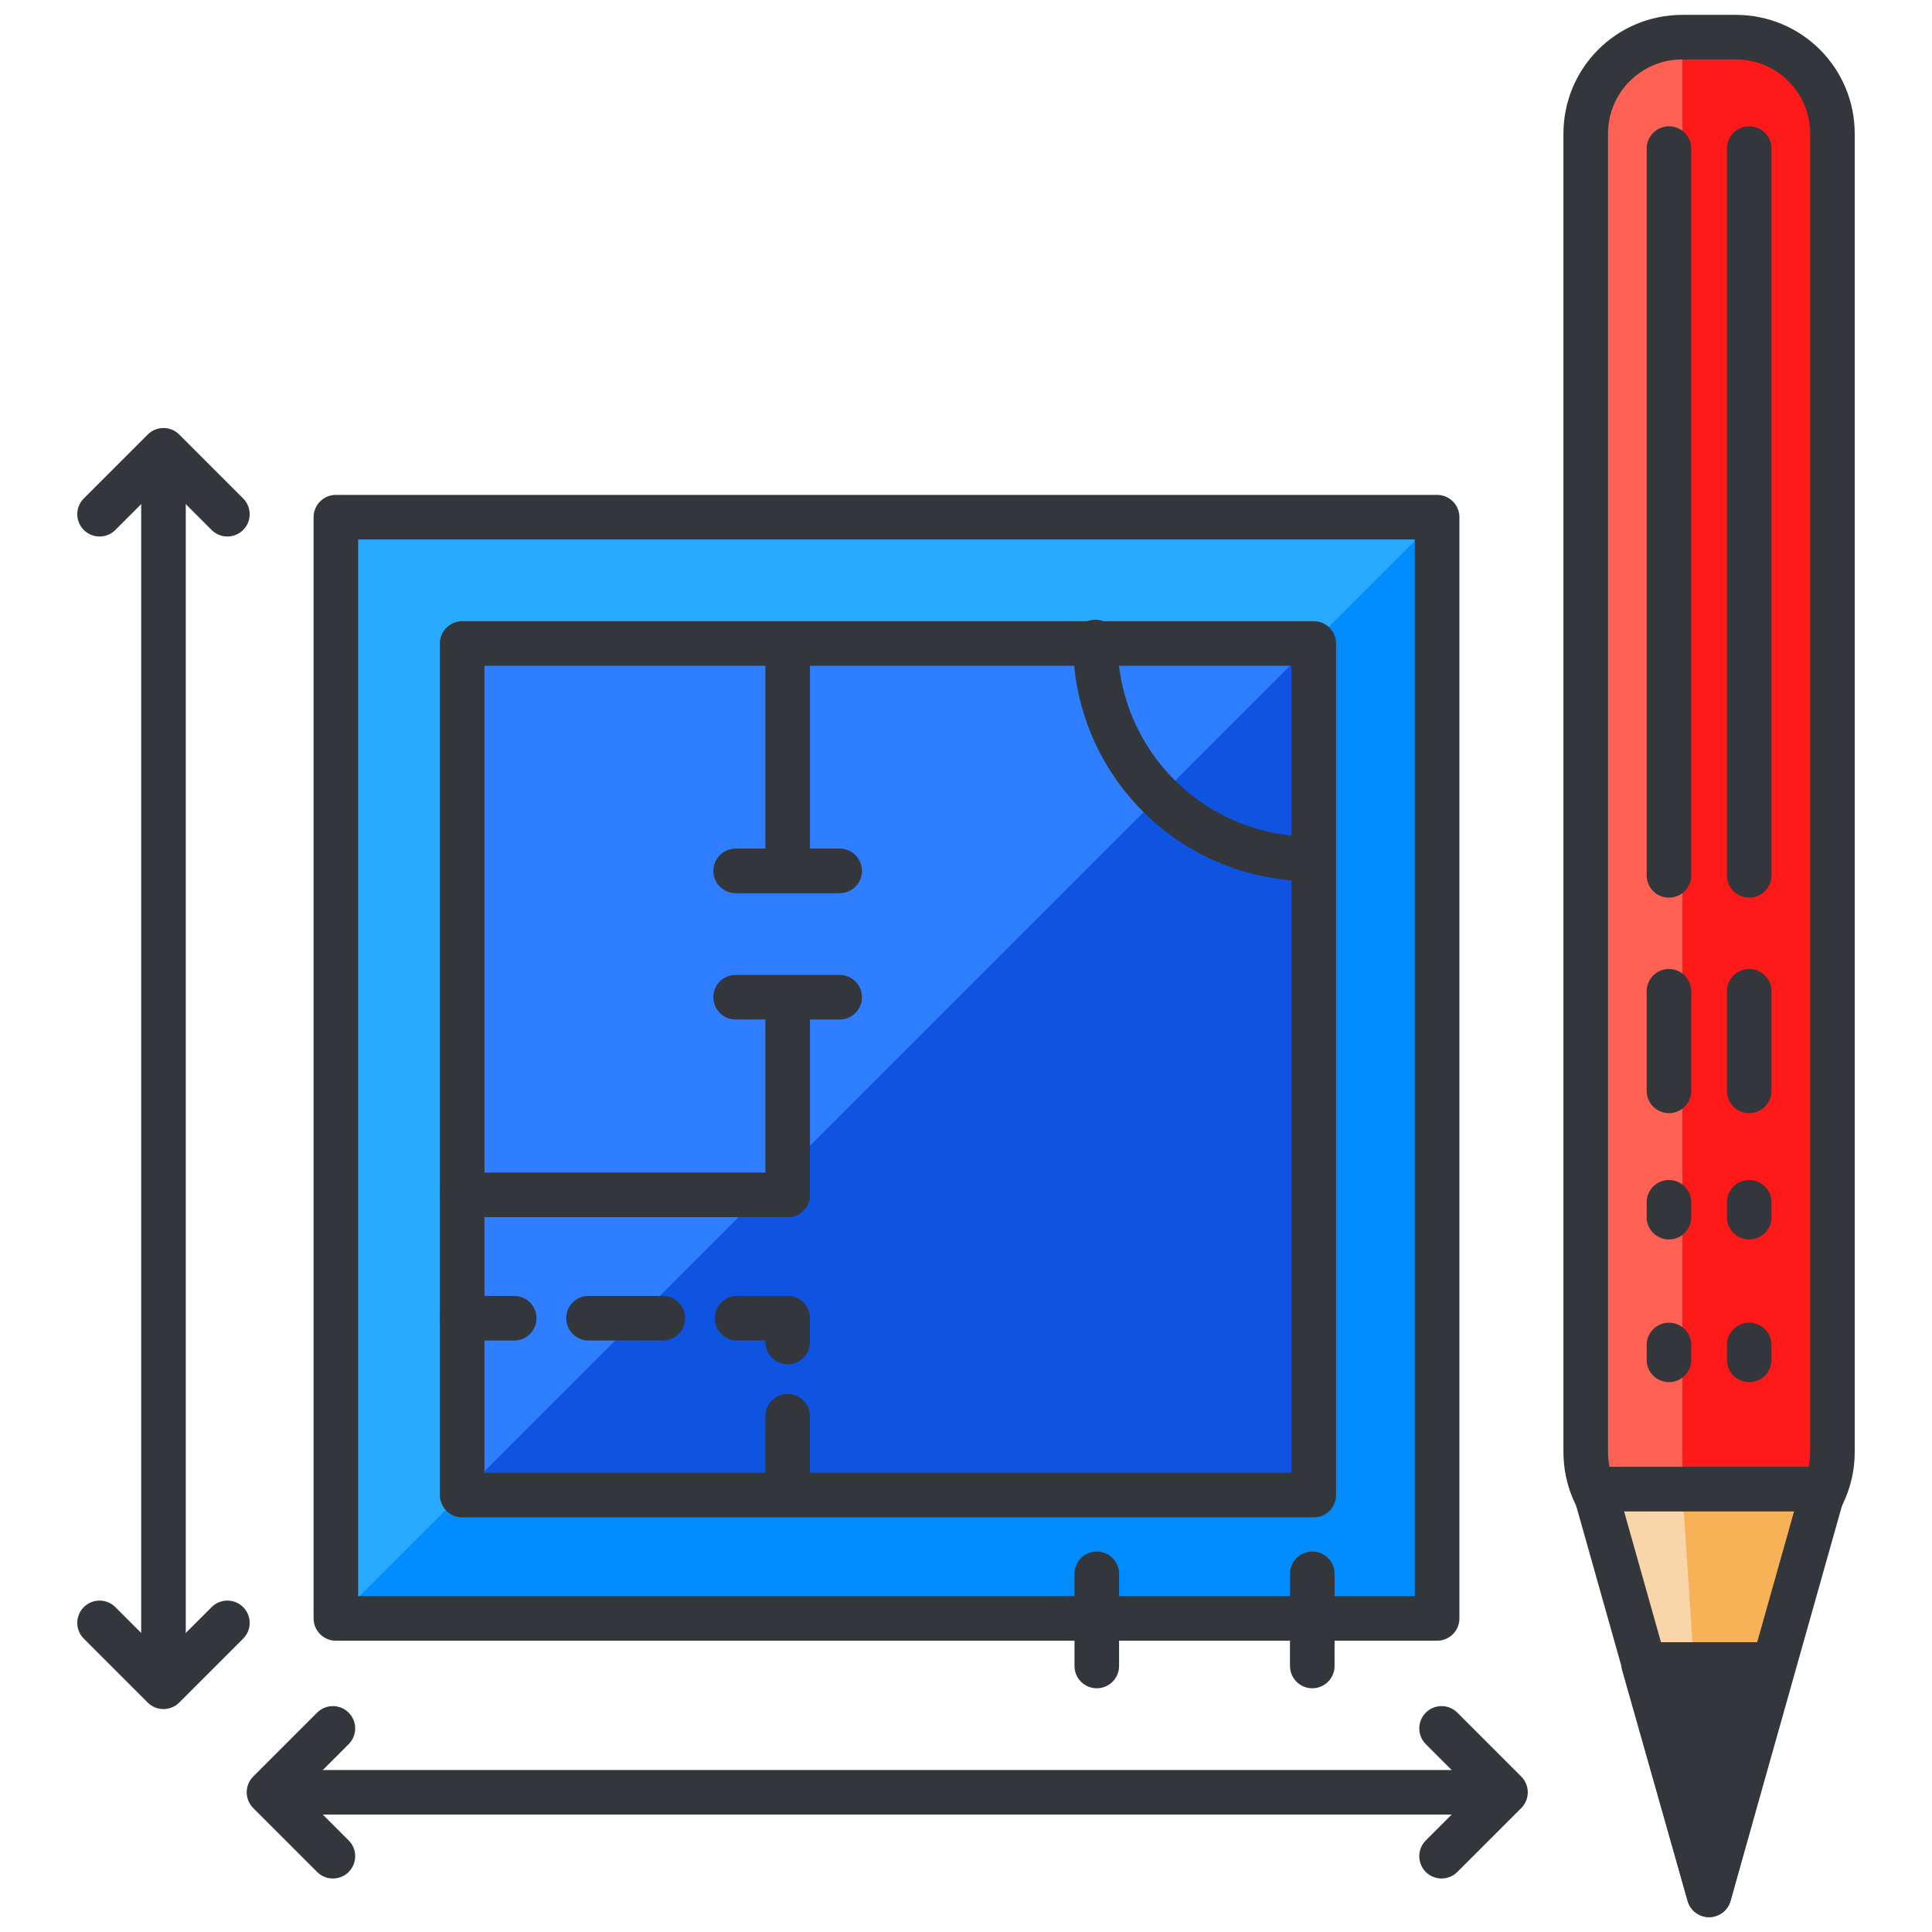 <?xml version="1.0" encoding="utf-8"?>
<!-- Generator: Adobe Illustrator 16.0.0, SVG Export Plug-In . SVG Version: 6.00 Build 0)  -->
<!DOCTYPE svg PUBLIC "-//W3C//DTD SVG 1.1//EN" "http://www.w3.org/Graphics/SVG/1.1/DTD/svg11.dtd">
<svg version="1.1" id="Layer_1" xmlns="http://www.w3.org/2000/svg" xmlns:xlink="http://www.w3.org/1999/xlink" x="0px" y="0px"
	 width="130px" height="130px" viewBox="0 0 130 130" enable-background="new 0 0 130 130" xml:space="preserve">
<g>
	<g>
		<g>
			<g>
				<g>
					<rect x="22.6" y="34.8" fill="#29A9FF" width="74.1" height="74.1"/>
					<polyline fill="#008CFF" points="96.8,34.8 96.8,109 22.6,109 					"/>
					<rect x="31.1" y="43.3" fill="#2E7EFF" width="57.3" height="57.3"/>
					<polyline fill="#0E54E0" points="88.3,43.3 88.3,100.5 31.1,100.5 					"/>
					
						<rect x="31.1" y="43.3" fill="none" stroke="#33363A" stroke-width="3" stroke-linecap="round" stroke-linejoin="round" stroke-miterlimit="10" width="57.3" height="57.3"/>
					
						<rect x="22.6" y="34.8" fill="none" stroke="#33363A" stroke-width="3" stroke-linecap="round" stroke-linejoin="round" stroke-miterlimit="10" width="74.1" height="74.1"/>
					
						<line fill="none" stroke="#33363A" stroke-width="3" stroke-linecap="round" stroke-linejoin="round" stroke-miterlimit="10" x1="53" y1="57.3" x2="53" y2="44.4"/>
					
						<line fill="none" stroke="#33363A" stroke-width="3" stroke-linecap="round" stroke-linejoin="round" stroke-miterlimit="10" x1="53" y1="80.4" x2="53" y2="67.4"/>
					
						<line fill="none" stroke="#33363A" stroke-width="3" stroke-linecap="round" stroke-linejoin="round" stroke-miterlimit="10" x1="53" y1="80.4" x2="31.1" y2="80.4"/>
					
						<line fill="none" stroke="#33363A" stroke-width="3" stroke-linecap="round" stroke-linejoin="round" stroke-miterlimit="10" x1="49.5" y1="58.6" x2="56.5" y2="58.6"/>
					
						<line fill="none" stroke="#33363A" stroke-width="3" stroke-linecap="round" stroke-linejoin="round" stroke-miterlimit="10" x1="49.5" y1="67.1" x2="56.5" y2="67.1"/>
					
						<path fill="none" stroke="#33363A" stroke-width="3" stroke-linecap="round" stroke-linejoin="round" stroke-miterlimit="10" d="
						M88.3,57.8c-8.1,0-14.6-6.5-14.6-14.6"/>
				</g>
				
					<line fill="none" stroke="#33363A" stroke-width="3" stroke-linecap="round" stroke-linejoin="round" stroke-miterlimit="10" x1="73.8" y1="105.9" x2="73.8" y2="112.1"/>
				
					<line fill="none" stroke="#33363A" stroke-width="3" stroke-linecap="round" stroke-linejoin="round" stroke-miterlimit="10" x1="88.3" y1="105.9" x2="88.3" y2="112.1"/>
				
					<polyline fill="none" stroke="#33363A" stroke-width="3" stroke-linecap="round" stroke-linejoin="round" stroke-miterlimit="10" stroke-dasharray="5" points="
					53,100.3 53,88.7 31.1,88.7 				"/>
			</g>
		</g>
		<g>
			<g>
				
					<polyline fill="none" stroke="#33363A" stroke-width="3" stroke-linecap="round" stroke-linejoin="round" stroke-miterlimit="10" points="
					15.3,34.6 11,30.3 6.7,34.6 				"/>
				
					<polyline fill="none" stroke="#33363A" stroke-width="3" stroke-linecap="round" stroke-linejoin="round" stroke-miterlimit="10" points="
					6.7,109.2 11,113.5 15.3,109.2 				"/>
				
					<line fill="none" stroke="#33363A" stroke-width="3" stroke-linecap="round" stroke-linejoin="round" stroke-miterlimit="10" x1="11" y1="30.9" x2="11" y2="111.4"/>
			</g>
		</g>
		<g>
			<g>
				
					<polyline fill="none" stroke="#33363A" stroke-width="3" stroke-linecap="round" stroke-linejoin="round" stroke-miterlimit="10" points="
					22.4,116.3 18.1,120.6 22.4,124.9 				"/>
				
					<polyline fill="none" stroke="#33363A" stroke-width="3" stroke-linecap="round" stroke-linejoin="round" stroke-miterlimit="10" points="
					97,124.9 101.3,120.6 97,116.3 				"/>
				
					<line fill="none" stroke="#33363A" stroke-width="3" stroke-linecap="round" stroke-linejoin="round" stroke-miterlimit="10" x1="18.8" y1="120.6" x2="99.2" y2="120.6"/>
			</g>
		</g>
	</g>
	<g>
		<path fill="#FF6155" d="M123.3,97.7c0,3.6-2.9,6.5-6.5,6.5h-3.6c-3.6,0-6.5-2.9-6.5-6.5V9c0-3.6,2.9-6.5,6.5-6.5h3.6
			c3.6,0,6.5,2.9,6.5,6.5V97.7z"/>
		<path fill="#FF1A1A" d="M113.2,2.5h3.6c3.6,0,6.5,2.9,6.5,6.5v88.7c0,3.6-2.9,6.5-6.5,6.5h-3.6"/>
		<path fill="none" stroke="#33363A" stroke-width="3" stroke-linecap="round" stroke-linejoin="round" stroke-miterlimit="10" d="
			M123.3,97.7c0,3.6-2.9,6.5-6.5,6.5h-3.6c-3.6,0-6.5-2.9-6.5-6.5V9c0-3.6,2.9-6.5,6.5-6.5h3.6c3.6,0,6.5,2.9,6.5,6.5V97.7z"/>
		<g>
			<polygon fill="#F9D5AA" points="107.3,100.2 115,127.5 122.7,100.2 			"/>
			<polygon fill="#F7B257" points="113.2,100.2 115,127.5 122.7,100.2 			"/>
			
				<polygon fill="none" stroke="#33363A" stroke-width="3" stroke-linecap="round" stroke-linejoin="round" stroke-miterlimit="10" points="
				107.3,100.2 115,127.5 122.7,100.2 			"/>
		</g>
		<g>
			<polygon fill="#33363A" points="110.6,112 115,127.5 119.3,112 			"/>
			
				<polygon fill="none" stroke="#33363A" stroke-width="3" stroke-linecap="round" stroke-linejoin="round" stroke-miterlimit="10" points="
				110.6,112 115,127.5 119.3,112 			"/>
		</g>
		<g>
			<g>
				
					<line fill="none" stroke="#33363A" stroke-width="3" stroke-linecap="round" stroke-linejoin="round" stroke-miterlimit="10" x1="112.3" y1="10" x2="112.3" y2="58.9"/>
				
					<line fill="none" stroke="#33363A" stroke-width="3" stroke-linecap="round" stroke-linejoin="round" stroke-miterlimit="10" x1="112.3" y1="66.7" x2="112.3" y2="73.4"/>
				
					<line fill="none" stroke="#33363A" stroke-width="3" stroke-linecap="round" stroke-linejoin="round" stroke-miterlimit="10" x1="112.3" y1="80.9" x2="112.3" y2="81.9"/>
				
					<line fill="none" stroke="#33363A" stroke-width="3" stroke-linecap="round" stroke-linejoin="round" stroke-miterlimit="10" x1="112.3" y1="90.5" x2="112.3" y2="91.5"/>
			</g>
			<g>
				
					<line fill="none" stroke="#33363A" stroke-width="3" stroke-linecap="round" stroke-linejoin="round" stroke-miterlimit="10" x1="117.7" y1="10" x2="117.7" y2="58.9"/>
				
					<line fill="none" stroke="#33363A" stroke-width="3" stroke-linecap="round" stroke-linejoin="round" stroke-miterlimit="10" x1="117.7" y1="66.7" x2="117.7" y2="73.4"/>
				
					<line fill="none" stroke="#33363A" stroke-width="3" stroke-linecap="round" stroke-linejoin="round" stroke-miterlimit="10" x1="117.7" y1="80.9" x2="117.7" y2="81.9"/>
				
					<line fill="none" stroke="#33363A" stroke-width="3" stroke-linecap="round" stroke-linejoin="round" stroke-miterlimit="10" x1="117.7" y1="90.5" x2="117.7" y2="91.5"/>
			</g>
		</g>
	</g>
</g>
</svg>
